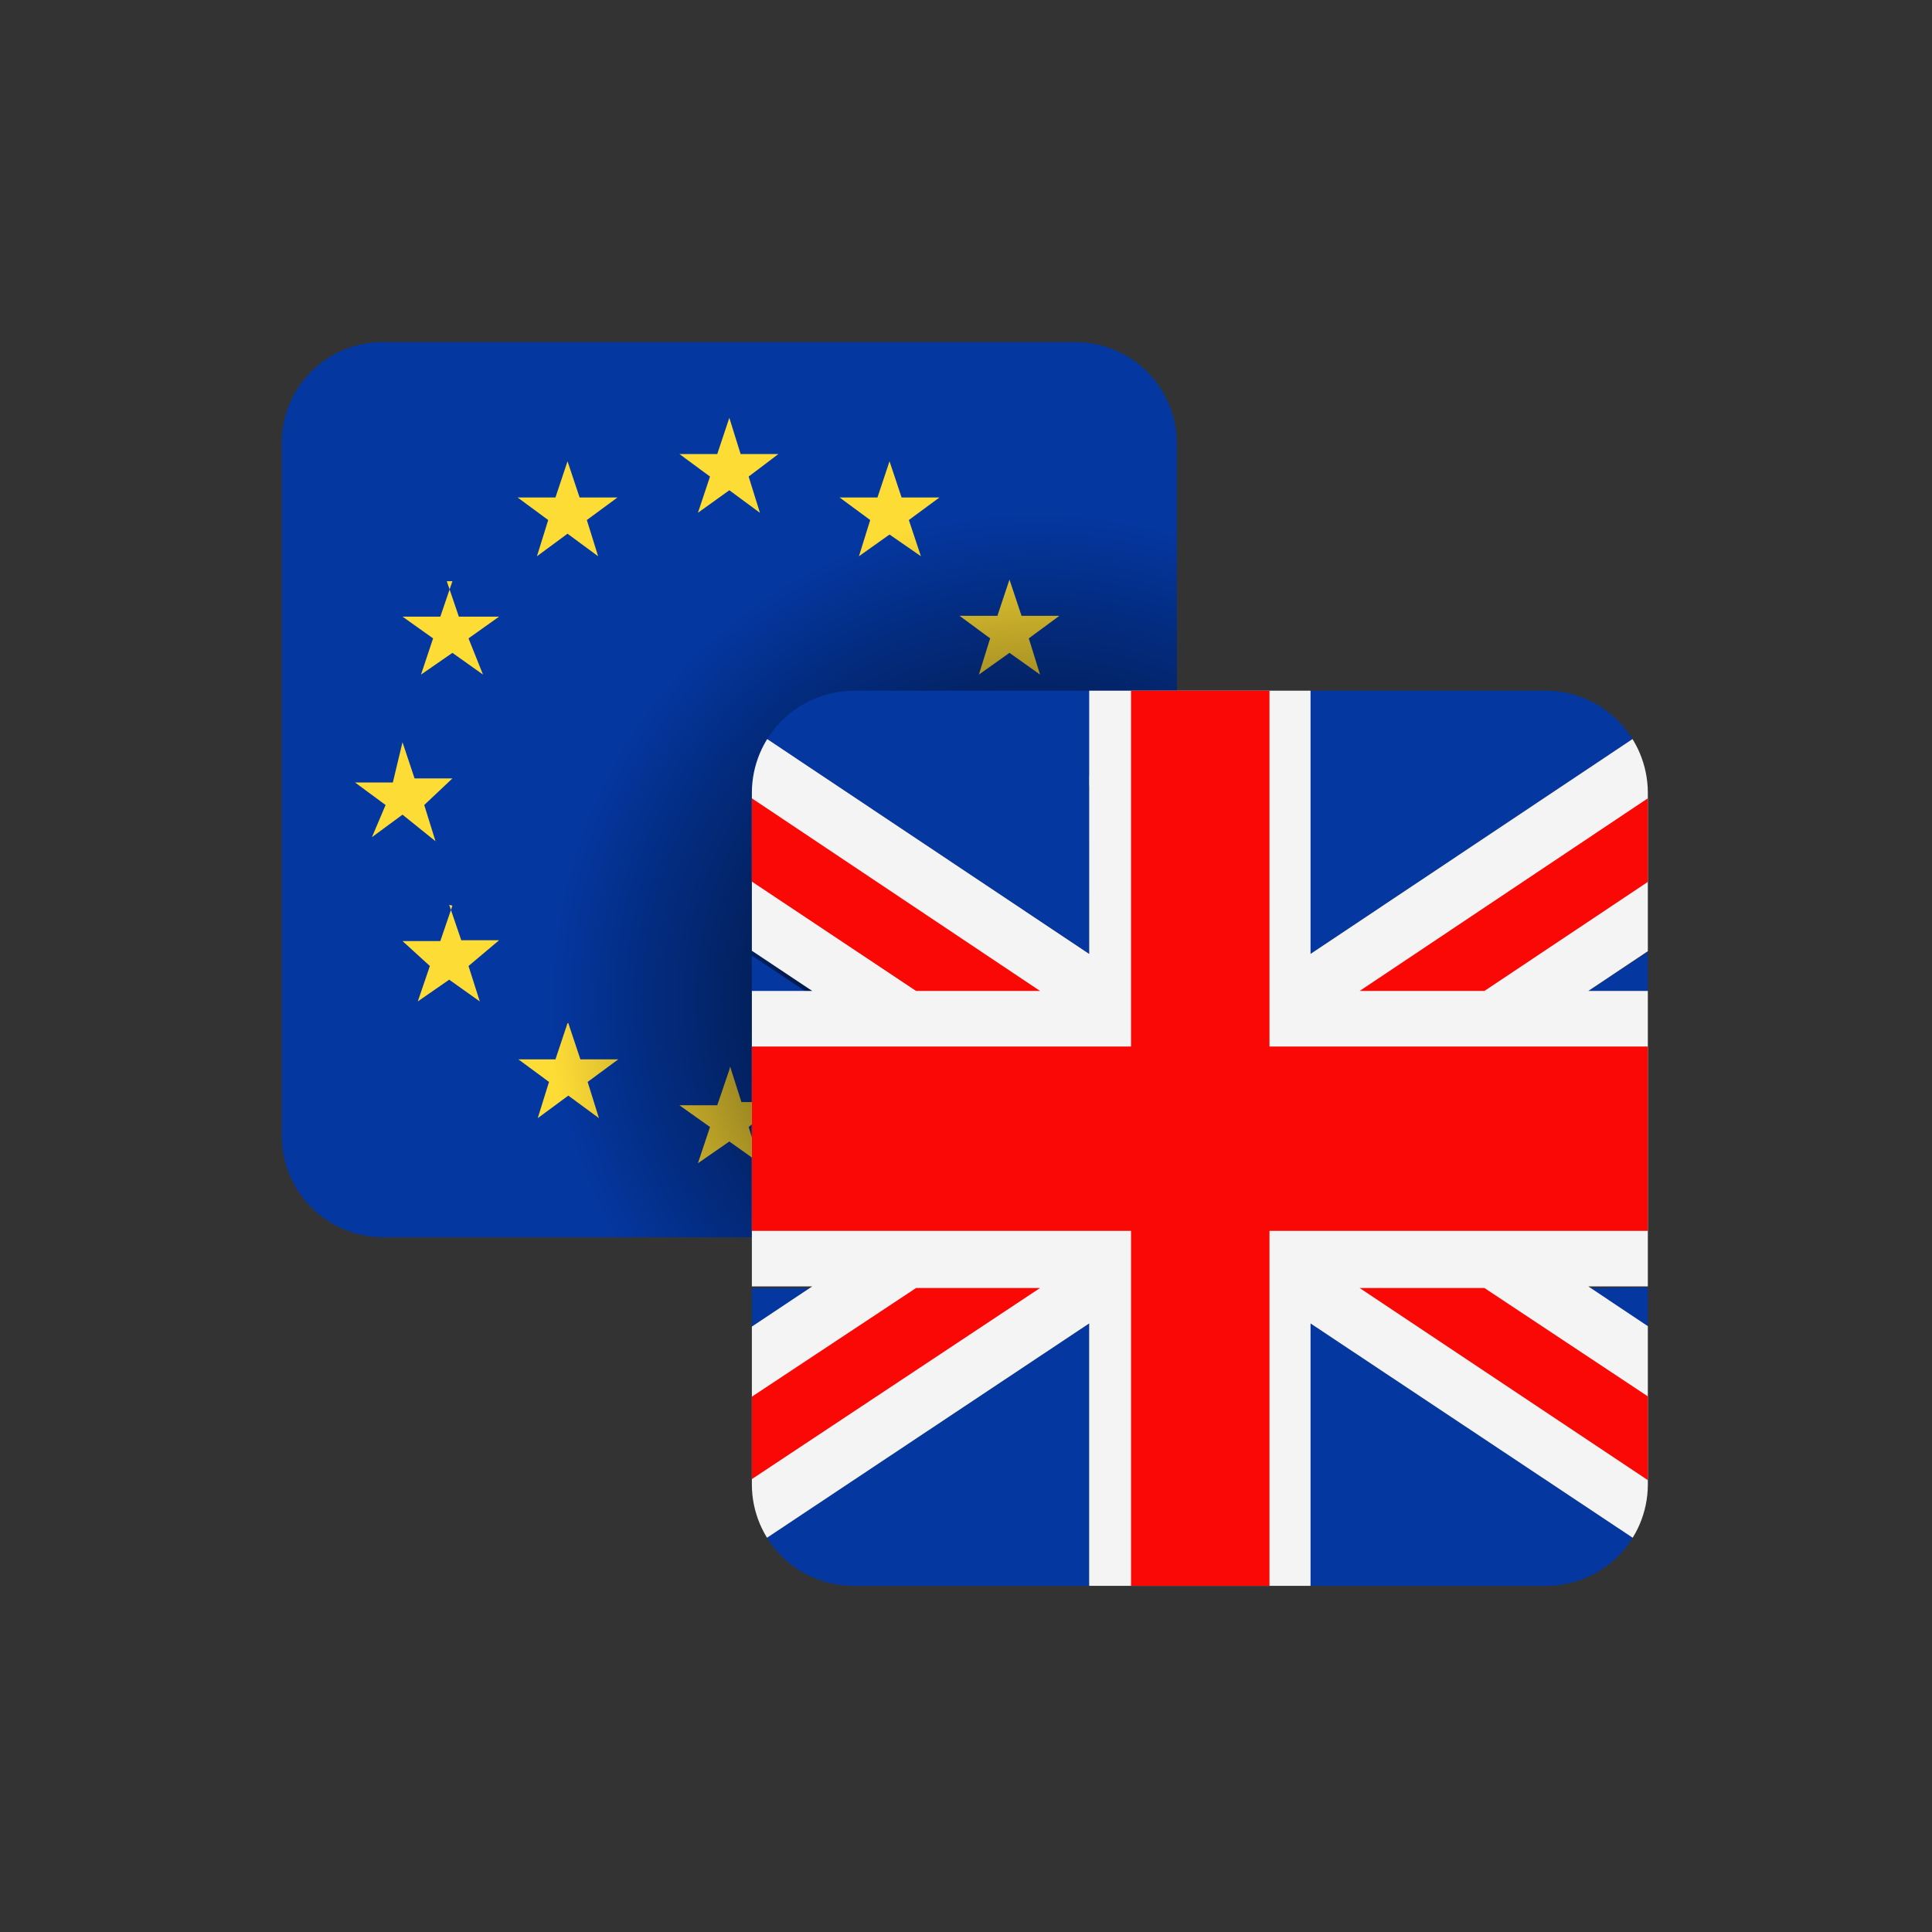 <svg id="Layer_1" data-name="Layer 1" xmlns="http://www.w3.org/2000/svg" xmlns:xlink="http://www.w3.org/1999/xlink" viewBox="0 0 24 24"><rect x="0" y="0" width="24" height="24" fill="#333333" stroke="none"/><defs><style>.cls-1{fill:none;}.cls-2{clip-path:url(#clip-path);}.cls-3{fill:#0437a0;}.cls-4{fill:#fedc36;}.cls-5{fill:url(#radial-gradient);}.cls-6{clip-path:url(#clip-path-2);}.cls-7{fill:#f4f4f5;}.cls-8{fill:#f90805;}</style><clipPath id="clip-path"><path class="cls-1" d="M4.75,4.25h8.61A1.26,1.26,0,0,1,14.62,5.5v8.61a1.27,1.27,0,0,1-1.26,1.26H4.75A1.26,1.26,0,0,1,3.5,14.11V5.5A1.25,1.25,0,0,1,4.75,4.25Z"/></clipPath><radialGradient id="radial-gradient" cx="12.88" cy="12.41" r="7.3" gradientUnits="userSpaceOnUse"><stop offset="0"/><stop offset="0.83" stop-opacity="0"/></radialGradient><clipPath id="clip-path-2"><path class="cls-1" d="M10.6,8.58h8.61a1.27,1.27,0,0,1,1.26,1.26v8.61a1.26,1.26,0,0,1-1.26,1.25H10.6a1.26,1.26,0,0,1-1.26-1.25V9.84A1.27,1.27,0,0,1,10.6,8.58Z"/></clipPath></defs><g class="cls-2"><polygon class="cls-3" points="17.4 4.25 17.4 15.37 0.71 15.37 0.71 4.25 17.4 4.25 17.4 4.25"/><path class="cls-4" d="M9.06,5.19l.14.45h.47l-.37.28.14.45-.38-.28-.39.28.15-.45-.38-.28h.47l.15-.45Zm-2,7.52.15.45h.47l-.38.28.14.45-.38-.28-.38.28.14-.45-.38-.28H6.9l.15-.45ZM5.58,11.24l.15.44H6.2L5.82,12l.14.44-.38-.27-.39.27L5.34,12,5,11.69h.47l.15-.44ZM5,9.22l.15.45h.47L5.27,10l.14.45L5,10.12l-.38.28L4.79,10l-.38-.28h.47L5,9.22Zm.55-2,.15.44H6.2l-.38.27L6,8.38l-.38-.27-.39.27.15-.45L5,7.66h.47l.15-.44ZM7.05,5.73l.15.45h.47l-.38.28.14.45-.38-.28-.38.28.14-.45-.38-.28H6.9l.15-.45Zm4,0,.15.45h.47l-.38.28.15.45-.39-.27-.38.27.14-.45-.38-.28h.47l.15-.45ZM12.54,7.2l.15.45h.47l-.38.28.14.45-.38-.27-.38.27.14-.45-.38-.28h.47l.15-.45Zm.54,2,.15.44h.47l-.38.28.14.44-.38-.27-.38.27.14-.44-.38-.28h.47l.15-.44Zm-.53,2,.14.44h.47l-.37.28.14.44-.38-.27-.39.27.15-.44-.38-.28h.47l.15-.44ZM11.07,12.7l.15.45h.47l-.38.28.14.45-.38-.27-.38.27.14-.45-.38-.28h.47l.15-.45Zm-2,.55.14.44h.47L9.3,14l.14.45-.38-.27-.39.27L8.82,14l-.38-.27h.47l.15-.44Z"/><path class="cls-5" d="M19.21,4.25H9.77A3.22,3.22,0,0,0,6.55,7.46V20.57H19.21Z"/></g><g class="cls-6"><path class="cls-3" d="M8.63,8.58h4.9v3.27L8.63,8.58Zm7.65,0h4.9l-4.9,3.27V8.58Zm7,1.38v2.35H19.73L23.25,10Zm0,6v2.35L19.73,16ZM21.18,19.7h-4.9V16.44l4.9,3.26Zm-7.65,0H8.63l4.9-3.26V19.7Zm-7-1.37V16h3.53L6.56,18.33Zm0-6V10l3.53,2.35Z"/><polygon class="cls-7" points="23.25 18.33 19.73 15.98 23.25 15.98 23.25 12.31 19.73 12.31 23.25 9.96 23.25 8.58 21.18 8.58 16.28 11.85 16.28 8.58 14.91 8.58 13.53 8.58 13.53 11.85 8.63 8.58 6.56 8.58 6.56 9.96 10.09 12.31 6.56 12.31 6.56 15.98 10.09 15.98 6.56 18.33 6.56 19.7 8.63 19.7 13.53 16.44 13.53 19.7 14.91 19.7 16.28 19.7 16.28 16.44 21.18 19.7 23.25 19.7 23.25 18.33 23.25 18.33"/><path class="cls-8" d="M15.77,8.58V13h7.48v2.29H15.77V19.7H14.05V15.29H6.56V13h7.49V8.58h1.72Zm7.48,10.61L18.44,16H16.89l5.58,3.72h.78v-.51Zm-4.81-6.88L23.25,9.1V8.58h-.78l-5.58,3.73Zm-5.52,0L7.34,8.58H6.56V9.1l4.82,3.21ZM11.38,16,6.56,19.19v.51h.78L12.92,16Z"/></g></svg>